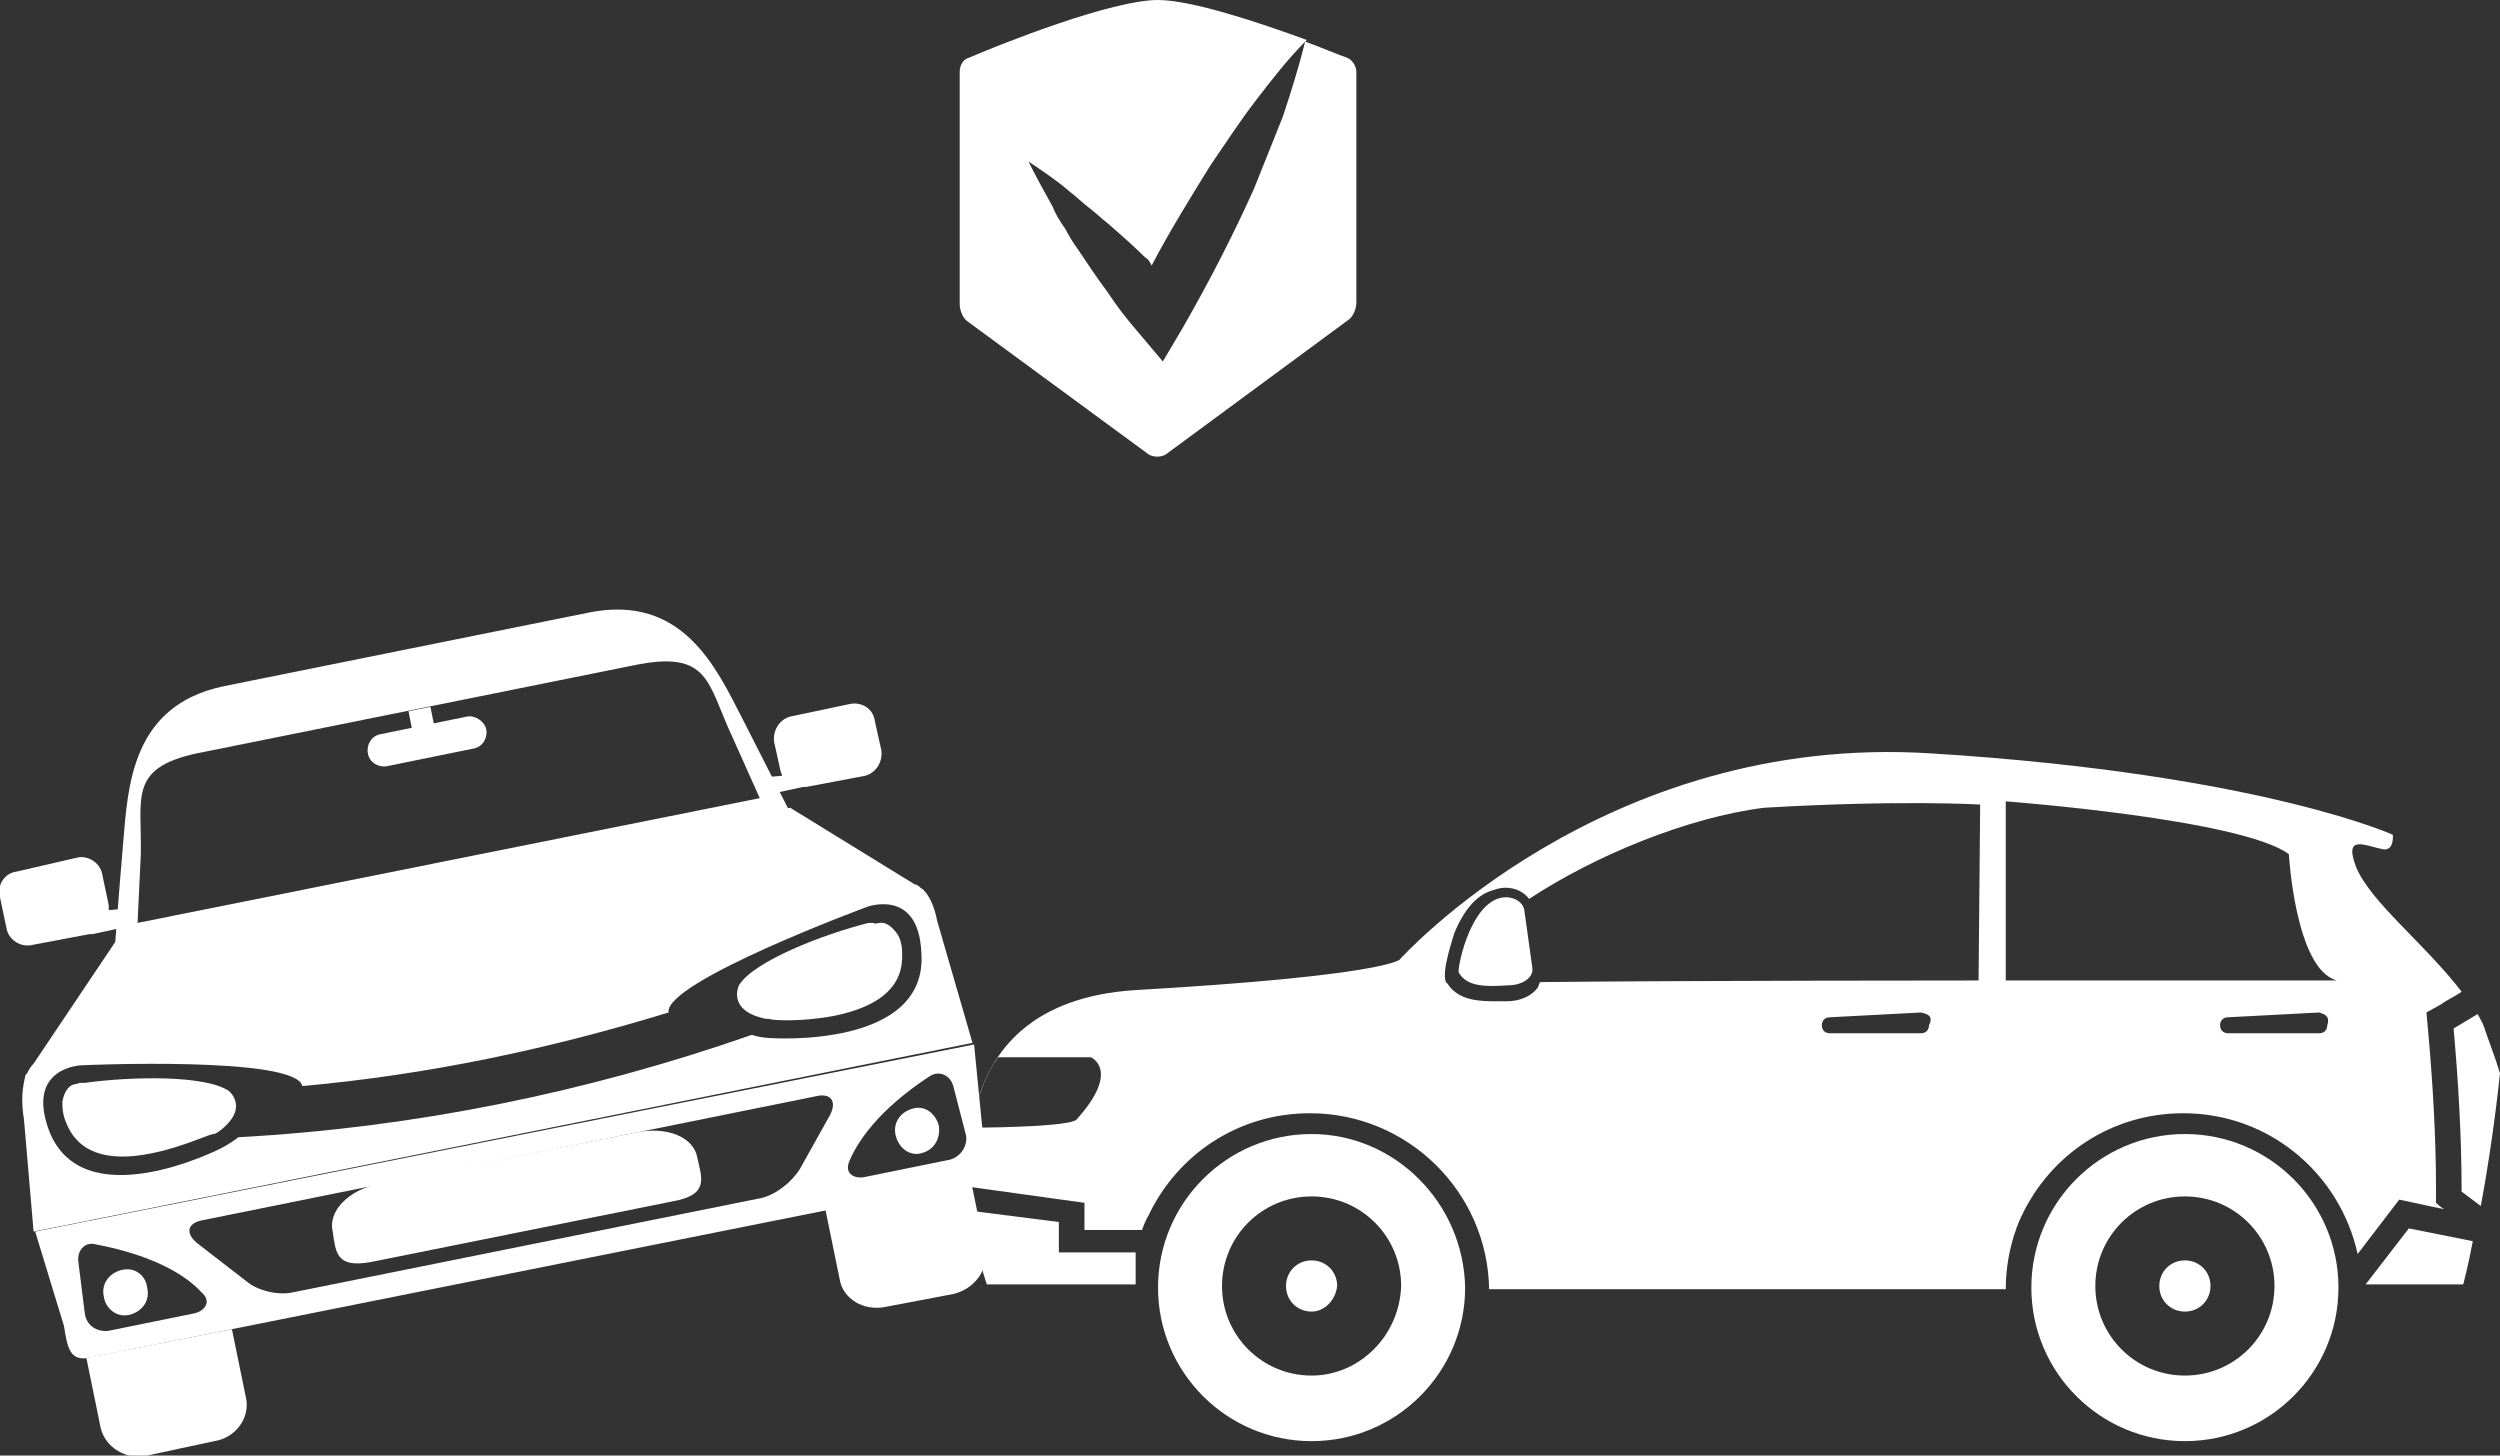 <?xml version="1.0" encoding="utf-8"?>
<!-- Generator: Adobe Illustrator 24.2.1, SVG Export Plug-In . SVG Version: 6.00 Build 0)  -->
<svg version="1.1" id="Layer_1" xmlns="http://www.w3.org/2000/svg" xmlns:xlink="http://www.w3.org/1999/xlink" x="0px" y="0px"
	 viewBox="0 0 156.3 91" style="enable-background:new 0 0 156.3 91;" xml:space="preserve">
<rect x="0" y="0" width="156.3" height="91" fill="#333333" stroke="none"/>
<style type="text/css">
	.st0{fill:#FFFFFF;}
</style>
<g>
	<g>
		<g>
			<g>
				<g>
					<g>
						<path class="st0" d="M152.3,74.4c0-3.3-0.2-6.7-0.5-10l-0.1-1.1l0.9-0.5c0.4-0.3,0.9-0.5,1.3-0.8c-2.3-3-5.7-5.6-6.6-7.8
							c-0.8-2.1,0.6-1.3,1.7-1.1c0.7,0.1,0.6-0.9,0.6-0.9c0.5,0.2-7.9-3.8-28.9-5.1c-20.5-1.3-33.2,12.9-33.2,12.9s-0.9,1-16.5,1.9
							c-6.4,0.4-9.1,3.7-10,7.4c0.3-1.1,0.7-2.2,1.4-3.2h5.8c0,0,1.9,0.8-0.9,3.9c-0.4,0.4-4.7,0.5-6.5,0.5
							c-0.2,1.2-0.3,2.5-0.2,3.7l7.2,1v1.7h3.6c0.2-0.6,0.4-0.9,0.4-0.9c1.8-3.8,5.6-6.4,10.1-6.4c6.1,0,11.1,4.9,11.2,11h32.3
							c0-2.7,1-4.6,1-4.6c1.8-3.8,5.6-6.4,10.1-6.4c5.4,0,9.8,3.8,10.9,8.8L150,75l2.8,0.6c-0.3-0.2-0.5-0.4-0.5-0.4L152.3,74.4z
							 M120.6,64.1c0,0.3-0.2,0.5-0.5,0.5l-5.7,0c-0.3,0-0.5-0.2-0.5-0.5c0-0.3,0.2-0.5,0.5-0.5l5.7-0.3
							C120.5,63.4,120.9,63.5,120.6,64.1z M123.7,61.3c0,0-17.6,0-27.4,0.1c-0.1,0.1-0.1,0.3-0.2,0.4c-0.4,0.5-1.1,0.8-1.9,0.8
							l-0.6,0c-1,0-2.4,0-3.1-1.1c0,0,0,0,0,0c0,0,0,0,0,0c0,0-0.1-0.1-0.1-0.1c-0.3-0.7,0.5-2.9,0.5-3c0.6-1.5,1.4-2.4,2.3-2.7
							c0.3-0.1,0.6-0.2,0.9-0.2c0.7,0,1.2,0.3,1.5,0.7c4.1-2.7,9.9-5.1,14.7-5.7c8.5-0.5,13.5-0.2,13.5-0.2L123.7,61.3z M145.5,64.1
							c0,0.3-0.2,0.5-0.5,0.5l-5.7,0c-0.3,0-0.5-0.2-0.5-0.5c0-0.3,0.2-0.5,0.5-0.5l5.7-0.3C145.3,63.4,145.7,63.5,145.5,64.1z
							 M125.4,61.3V50.1c0,0,14.7,1.1,17.7,3.3c0,0,0.4,7.2,3,7.9H125.4z"/>
					</g>
					<g>
						<path class="st0" d="M61,69.3c-0.1,0.3-0.1,0.6-0.2,0.9C60.9,69.9,60.9,69.6,61,69.3z"/>
					</g>
				</g>
				<g>
					<path class="st0" d="M155.3,64.2c0.3,0.9,0.7,1.9,1,2.9c-0.3,2.8-0.7,5.6-1.2,8.3c-0.4-0.3-0.8-0.6-1.2-0.9
						c0-3.4-0.2-6.8-0.5-10.2c0.5-0.3,1-0.6,1.5-0.9C155,63.6,155.2,63.9,155.3,64.2z"/>
				</g>
				<g>
					<path class="st0" d="M60.7,75.7c0.3,2.7,1,4.6,1,4.6H71v-2h-4.8v-1.9L60.7,75.7z"/>
				</g>
				<g>
					<path class="st0" d="M136.6,70.9c-5.3,0-9.6,4.3-9.6,9.6c0,5.3,4.3,9.6,9.6,9.6c5.3,0,9.6-4.3,9.6-9.6
						C146.2,75.2,141.9,70.9,136.6,70.9z M136.6,86c-3.1,0-5.6-2.5-5.6-5.6c0-3.1,2.5-5.6,5.6-5.6c3.1,0,5.6,2.5,5.6,5.6
						C142.2,83.5,139.7,86,136.6,86z"/>
				</g>
				<g>
					<path class="st0" d="M136.6,82c-0.9,0-1.6-0.7-1.6-1.6c0-0.9,0.7-1.6,1.6-1.6c0.9,0,1.6,0.7,1.6,1.6
						C138.2,81.3,137.5,82,136.6,82z"/>
				</g>
				<g>
					<path class="st0" d="M82,70.9c-5.3,0-9.6,4.3-9.6,9.6c0,5.3,4.3,9.6,9.6,9.6c5.3,0,9.6-4.3,9.6-9.6
						C91.5,75.2,87.2,70.9,82,70.9z M82,86c-3.1,0-5.6-2.5-5.6-5.6c0-3.1,2.5-5.6,5.6-5.6c3.1,0,5.6,2.5,5.6,5.6
						C87.5,83.5,85,86,82,86z"/>
				</g>
				<g>
					<path class="st0" d="M82,82c-0.9,0-1.6-0.7-1.6-1.6c0-0.9,0.7-1.6,1.6-1.6c0.9,0,1.6,0.7,1.6,1.6C83.5,81.3,82.8,82,82,82z"/>
				</g>
				<g>
					<path class="st0" d="M154.6,77.6l-4-0.8l-2.7,3.5h6.1C154,80.3,154.3,79.2,154.6,77.6z"/>
				</g>
			</g>
			<g>
				<path class="st0" d="M95.8,60.5l-0.5-3.6c-0.1-0.6-0.9-1-1.7-0.7c-1.8,0.7-2.5,4.4-2.4,4.6c0.5,0.9,1.7,0.9,3.1,0.8
					C95.2,61.6,95.9,61.1,95.8,60.5z"/>
			</g>
		</g>
		<g>
			<path class="st0" d="M84.2,3.6c-0.6-0.2-1.5-0.6-2.6-1c-0.4,1.6-0.9,3.2-1.4,4.7c-0.6,1.5-1.2,3-1.8,4.5
				c-1.3,2.9-2.8,5.8-4.4,8.6l-1.3,2.2l-1.6-1.9c-0.7-0.8-1.3-1.6-1.9-2.5c-0.6-0.8-1.2-1.7-1.8-2.6c-0.3-0.4-0.6-0.9-0.8-1.3
				c-0.3-0.4-0.6-0.9-0.8-1.4c-0.5-0.9-1-1.8-1.5-2.8c0.9,0.6,1.8,1.2,2.6,1.9c0.4,0.3,0.8,0.7,1.2,1c0.4,0.3,0.8,0.7,1.2,1
				c0.8,0.7,1.6,1.4,2.3,2.1c0.2,0.1,0.3,0.3,0.4,0.5c1.1-2.1,2.4-4.2,3.7-6.3c0.9-1.3,1.8-2.7,2.8-4c1-1.3,2-2.6,3.2-3.8
				C78.7,1.4,74.5,0,72.4,0c-2.9,0-9.7,2.7-11.8,3.6C60.2,3.7,60,4.1,60,4.5V19c0,0.4,0.2,0.9,0.5,1.1l11.3,8.3
				c0.3,0.2,0.8,0.2,1.1,0L84.3,20c0.3-0.2,0.5-0.7,0.5-1.1V4.5C84.8,4.1,84.5,3.7,84.2,3.6z"/>
		</g>
		<g>
			<path class="st0" d="M6.8,56.9c0-0.1,0-0.2,0-0.3l-0.4-1.9c-0.1-0.7-0.8-1.2-1.5-1.1L1,54.5c-0.7,0.1-1.2,0.8-1,1.6L0.4,58
				c0.1,0.7,0.8,1.2,1.5,1.1l3.7-0.7l0.2,0l2.3-0.5l-0.2-1.1L6.8,56.9z"/>
		</g>
		<g>
			<path class="st0" d="M48.9,48.5c0-0.1-0.1-0.2-0.1-0.3l-0.4-1.8c-0.1-0.7,0.3-1.4,1-1.6l3.8-0.8c0.7-0.1,1.4,0.3,1.5,1.1l0.4,1.8
				c0.1,0.7-0.3,1.4-1,1.6l-3.7,0.7l-0.2,0l-2.3,0.5l-0.2-1.1L48.9,48.5z"/>
		</g>
		<g>
			<g>
				<path class="st0" d="M46.4,44.9c-1.6-3.1-3.7-7.8-9.6-6.6L14,42.9c-5.8,1.2-6,6.3-6.3,9.8c-0.3,3.5-0.5,6.3-0.5,6.3l42.1-8.4
					L46.4,44.9z M8.8,53.5c0.1-3.7-0.9-5.6,4-6.5l26.8-5.4c4.8-1,4.6,1.1,6.2,4.5l1.7,3.8L8.6,57.7L8.8,53.5z"/>
			</g>
		</g>
		<g>
			<path class="st0" d="M13.4,90.1L9.2,91c-1.3,0.3-2.6-0.5-2.9-1.7l-0.9-4.4l9.1-1.8l0.9,4.4C15.6,88.7,14.7,89.9,13.4,90.1z"/>
		</g>
		<g>
			<path class="st0" d="M59.6,80.9l-4.2,0.8C54,82,52.7,81.2,52.5,80l-0.9-4.4l9.1-1.8l0.9,4.4C61.8,79.4,60.9,80.6,59.6,80.9z"/>
		</g>
		<g>
			<path class="st0" d="M9.2,80.5c0.2,0.8-0.3,1.5-1.1,1.7c-0.8,0.2-1.5-0.4-1.6-1.1c-0.2-0.8,0.3-1.5,1.1-1.7
				C8.4,79.2,9.1,79.7,9.2,80.5z"/>
		</g>
		<g>
			<path class="st0" d="M61.5,71.4l-0.6-6.1L2.2,77L4,82.9c0.2,1.2,0.3,2.2,1.5,2L61,73.8C62.1,73.5,61.8,72.6,61.5,71.4z
				 M12.2,82.1l-5.4,1.1c-0.7,0.1-1.4-0.3-1.5-1.1l-0.4-3.2c-0.1-0.7,0.4-1.3,1.1-1.1c3.7,0.7,5.7,2,6.6,3
				C13.2,81.3,12.9,81.9,12.2,82.1z M51.9,69.7L50,73.1c-0.5,0.8-1.5,1.6-2.4,1.8l-29.3,5.9c-0.9,0.2-2.2-0.1-2.9-0.7l-3.1-2.4
				c-0.7-0.6-0.6-1.2,0.3-1.4l38.6-7.8C52,68.4,52.3,68.9,51.9,69.7z M59.4,72.5l-5.4,1.1c-0.7,0.1-1.2-0.3-0.9-1
				c0.5-1.2,1.8-3.2,5-5.3c0.6-0.4,1.3-0.1,1.5,0.6l0.8,3.1C60.5,71.6,60.1,72.3,59.4,72.5z"/>
		</g>
		<g>
			<path class="st0" d="M56,71c0.2,0.8,0.9,1.3,1.6,1.1c0.8-0.2,1.2-0.9,1.1-1.7c-0.2-0.8-0.9-1.3-1.6-1.1
				C56.3,69.5,55.8,70.2,56,71z"/>
		</g>
		<g>
			<path class="st0" d="M58.6,57.6c-0.2-1-0.5-1.6-0.9-2l0,0l0,0c-0.2-0.1-0.3-0.3-0.5-0.3l-7.8-4.8L7.2,58.9l-5.1,7.6
				c-0.2,0.2-0.3,0.4-0.4,0.6l-0.1,0.1l0,0C1.4,68,1.3,68.8,1.5,70l0.6,7l58.7-11.8L58.6,57.6z M48.2,64.9c0,0-0.6,0-1.2-0.2
				c-10.3,3.6-21.1,5.8-32.1,6.4c-0.5,0.4-1.1,0.7-1.1,0.7s-8.8,4.5-10.8-1.3c-1.3-3.8,2.1-3.9,2.1-3.9s13.4-0.6,13.8,1.3
				c7.8-0.7,15.4-2.3,22.9-4.6c-0.3-1.9,12.4-6.6,12.4-6.6s3.2-1.2,3.4,2.8C58.1,65.6,48.2,64.9,48.2,64.9z"/>
		</g>
		<g>
			<path class="st0" d="M9.5,72.1c-2.9,0.6-4.7-0.1-5.4-2c-0.2-0.5-0.2-0.9-0.2-1.2c0,0,0.1-0.9,0.7-1.1c0.6-0.1,0.2-0.1,0.4-0.1
				l0.1,0l0.1,0l0.1,0c2.9-0.4,7.5-0.5,9,0.5c0,0,1.4,1.1-0.7,2.6l-0.2,0.1C13.3,70.8,11.5,71.7,9.5,72.1z"/>
		</g>
		<g>
			<path class="st0" d="M52.2,63.5c2.9-0.6,4.3-1.9,4.2-3.9c0-0.5-0.1-0.9-0.3-1.2c0,0-0.5-0.8-1.1-0.7c-0.6,0.1-0.2,0-0.4,0l-0.1,0
				l-0.1,0l-0.1,0c-2.8,0.7-7.2,2.4-8.1,3.9c0,0-0.8,1.6,1.7,2.1l0.2,0C48.2,63.8,50.2,63.9,52.2,63.5z"/>
		</g>
		<g>
			<path class="st0" d="M30.4,45.6c0.1,0.5-0.2,1.1-0.8,1.2l-5.4,1.1c-0.5,0.1-1.1-0.2-1.2-0.8l0,0c-0.1-0.5,0.2-1.1,0.8-1.2
				l5.4-1.1C29.7,44.7,30.3,45.1,30.4,45.6L30.4,45.6z"/>
		</g>
		<g>
			
				<rect x="25.6" y="44.3" transform="matrix(0.981 -0.197 0.197 0.981 -8.304 6.05)" class="st0" width="1.4" height="1.1"/>
		</g>
		<g>
			<path class="st0" d="M42.1,75.1l-18.9,3.8c-2.2,0.4-2.2-0.6-2.4-1.9c-0.3-1.3,1-2.6,2.9-3l16.1-3.2c1.9-0.4,3.6,0.3,3.8,1.6
				C43.9,73.7,44.3,74.7,42.1,75.1z"/>
		</g>
	</g>
</g>
</svg>
